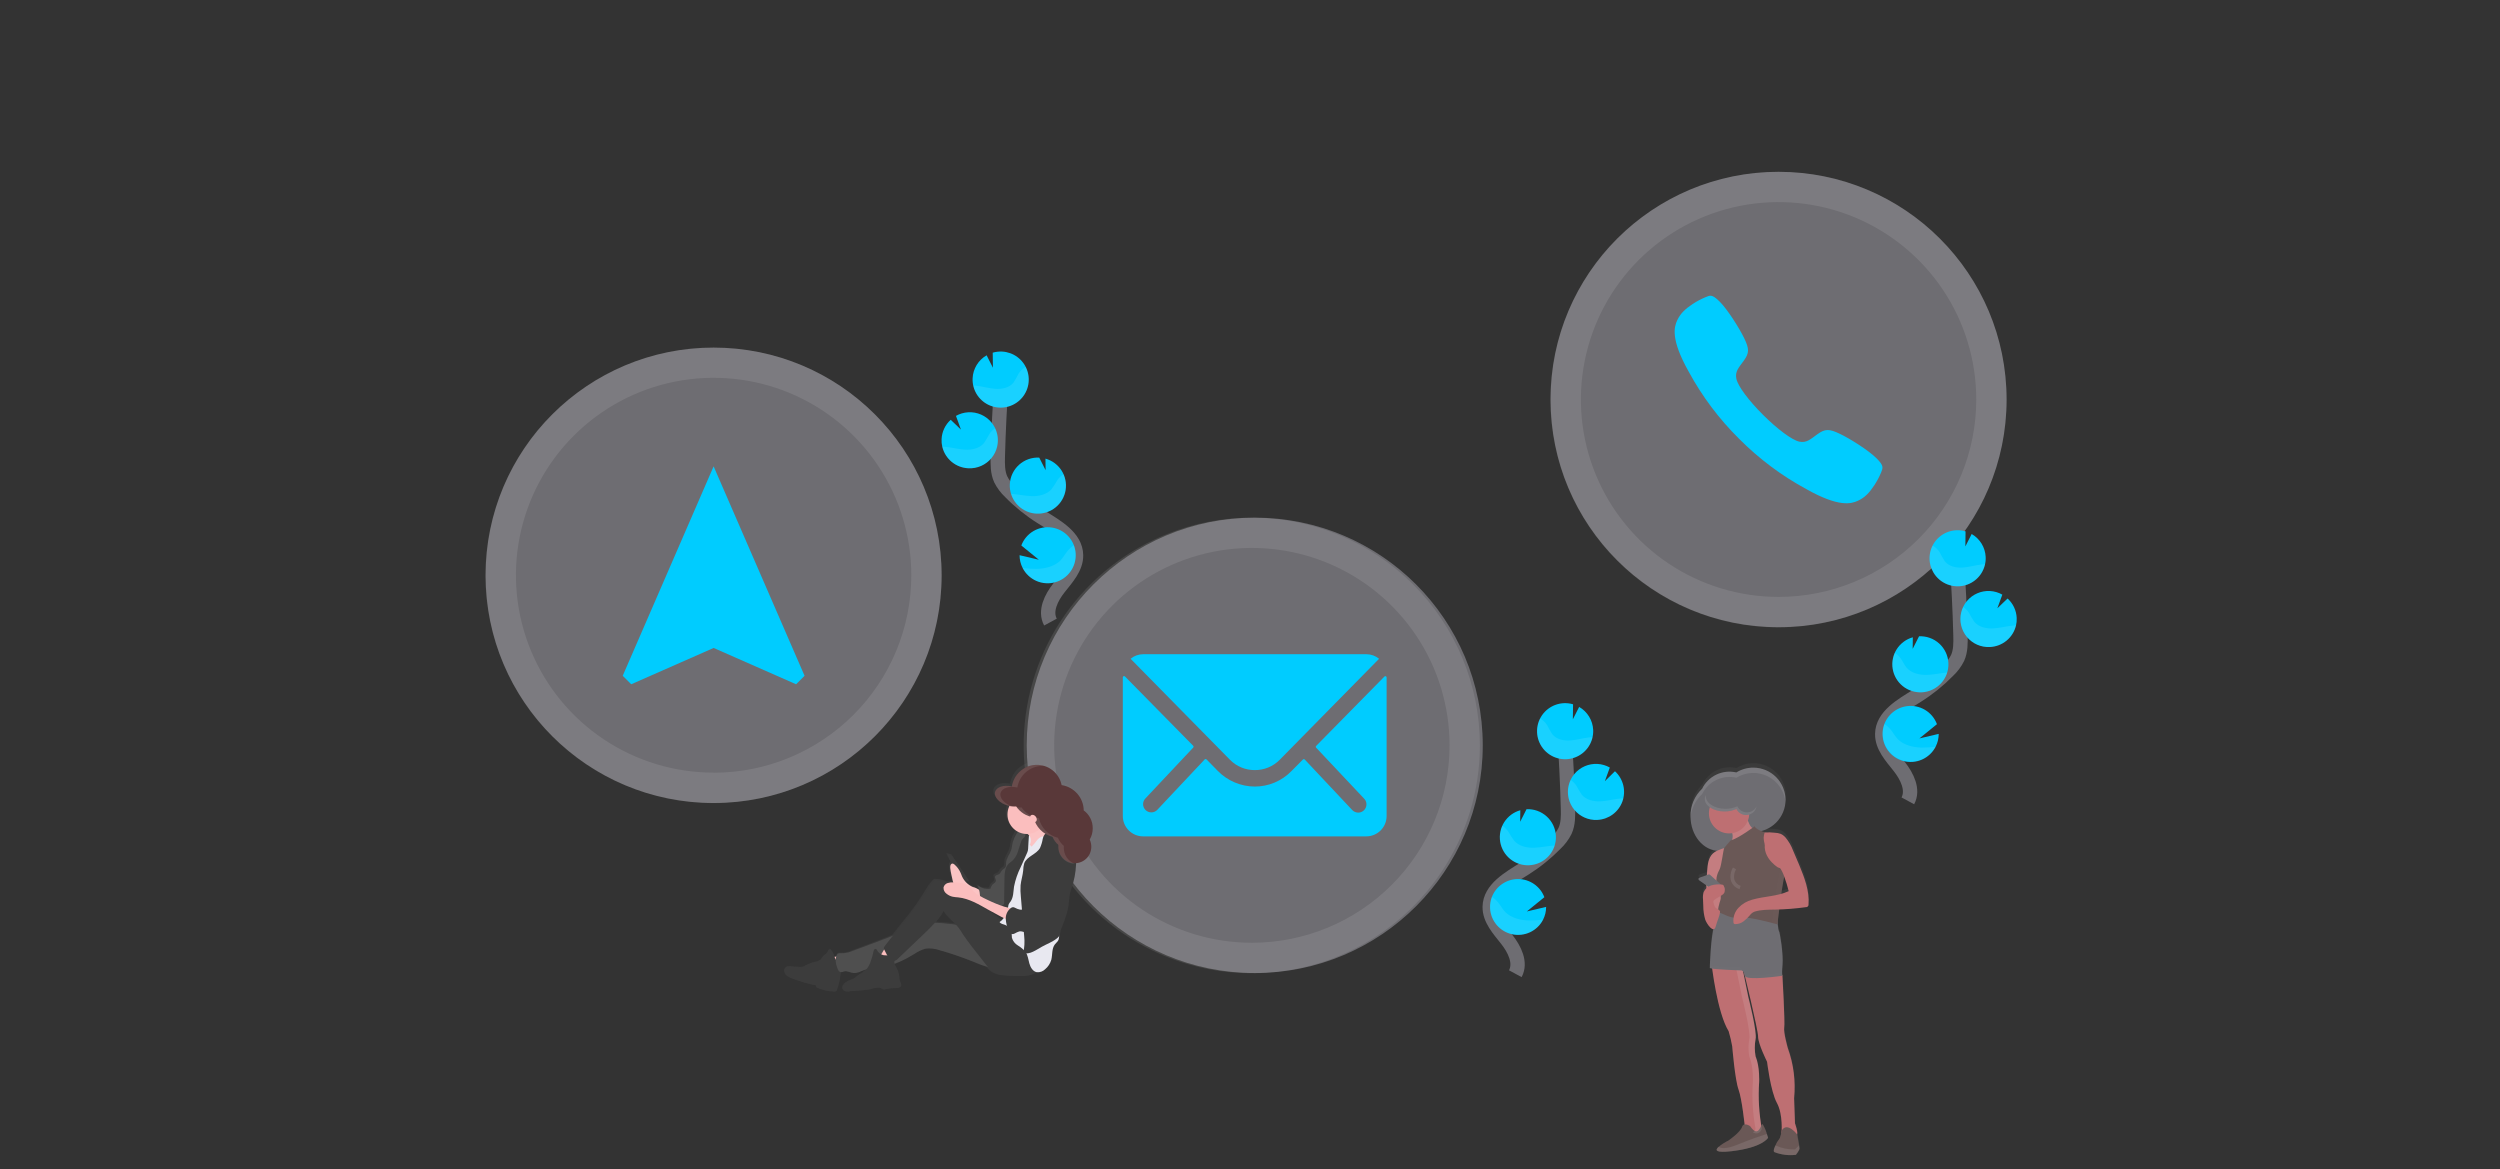 <svg width="697" height="326" viewBox="0 0 697 326" fill="none" xmlns="http://www.w3.org/2000/svg">
<rect x="0" y="0" width="697" height="326" fill="#333333" stroke="none"/>
<path d="M422.467 271.47C424.127 268.396 422.245 264.637 420.082 261.899C417.92 259.162 415.275 256.311 415.332 252.824C415.415 247.814 420.744 244.848 424.998 242.193C428.158 240.215 431.072 237.87 433.679 235.207C434.769 234.182 435.671 232.974 436.344 231.638C437.228 229.682 437.202 227.447 437.145 225.288C436.963 218.137 436.609 210.99 436.083 203.848" stroke="#6E6D72" stroke-width="4" stroke-miterlimit="10"/>
<path d="M444.178 203.493C444.117 202.183 443.726 200.909 443.043 199.789C442.359 198.67 441.405 197.74 440.267 197.085L438.512 200.546L438.569 196.354C436.977 195.886 435.278 195.936 433.716 196.495C432.154 197.054 430.81 198.095 429.879 199.466C428.947 200.838 428.476 202.469 428.534 204.125C428.592 205.781 429.175 207.376 430.199 208.68C431.223 209.984 432.636 210.928 434.233 211.378C435.83 211.828 437.529 211.759 439.085 211.182C440.64 210.605 441.972 209.549 442.887 208.167C443.803 206.785 444.255 205.148 444.178 203.493V203.493Z" fill="#00CCFF"/>
<path d="M430.213 256.406C429.426 257.935 428.156 259.162 426.6 259.897C425.044 260.632 423.288 260.834 421.606 260.473C419.923 260.111 418.406 259.206 417.29 257.896C416.175 256.587 415.522 254.948 415.434 253.231C415.375 252.148 415.549 251.066 415.943 250.056C416.519 248.582 417.529 247.318 418.84 246.429C420.151 245.541 421.7 245.07 423.285 245.079C424.869 245.088 426.413 245.576 427.713 246.48C429.014 247.383 430.01 248.658 430.57 250.138L425.679 254.114L431.059 252.843C431.065 254.081 430.775 255.303 430.213 256.406V256.406Z" fill="#00CCFF"/>
<path d="M426.346 241.229C424.425 241.319 422.538 240.7 421.044 239.49C419.551 238.279 418.556 236.562 418.25 234.666C417.943 232.77 418.346 230.828 419.382 229.209C420.418 227.591 422.014 226.41 423.866 225.892L423.822 229.112L425.596 225.606C427.67 225.509 429.699 226.239 431.234 227.636C432.77 229.032 433.687 230.981 433.784 233.052C433.881 235.124 433.15 237.149 431.751 238.683C430.353 240.216 428.402 241.132 426.327 241.229H426.346Z" fill="#00CCFF"/>
<path d="M445.356 228.597C444.142 228.659 442.93 228.439 441.816 227.953C440.703 227.467 439.718 226.728 438.939 225.796C438.161 224.864 437.61 223.764 437.332 222.582C437.053 221.401 437.053 220.171 437.333 218.99C437.613 217.809 438.164 216.709 438.943 215.777C439.723 214.846 440.708 214.108 441.822 213.623C442.936 213.138 444.148 212.919 445.362 212.982C446.576 213.046 447.758 213.391 448.815 213.99L447.435 217.8L450.252 215.019C451.392 216.062 452.196 217.419 452.565 218.918C452.933 220.417 452.849 221.992 452.323 223.444C451.796 224.895 450.851 226.158 449.607 227.074C448.362 227.99 446.874 228.518 445.33 228.59L445.356 228.597Z" fill="#00CCFF"/>
<path opacity="0.1" d="M443.123 205.576C441.317 205.773 439.561 206.332 437.743 206.446C435.924 206.561 433.927 206.122 432.795 204.719C432.263 203.901 431.778 203.053 431.345 202.179C430.851 201.408 430.173 200.771 429.373 200.324C428.867 201.315 428.578 202.402 428.526 203.514C428.474 204.625 428.66 205.734 429.072 206.768C429.484 207.802 430.111 208.736 430.913 209.508C431.715 210.279 432.673 210.872 433.723 211.244C434.772 211.617 435.889 211.762 437 211.669C438.11 211.576 439.187 211.248 440.16 210.706C441.133 210.164 441.979 209.421 442.641 208.527C443.303 207.632 443.767 206.607 444 205.519C443.714 205.525 443.415 205.544 443.123 205.576Z" fill="white"/>
<path opacity="0.1" d="M445.355 228.597C444.005 228.661 442.662 228.375 441.456 227.766C440.249 227.158 439.221 226.248 438.472 225.125C437.722 224.003 437.276 222.705 437.177 221.359C437.078 220.014 437.33 218.665 437.908 217.445C438.529 217.864 439.062 218.399 439.479 219.02C439.947 219.911 440.465 220.774 441.031 221.605C442.252 223.034 444.338 223.51 446.226 223.415C448.115 223.32 449.94 222.78 451.823 222.621C452.083 222.621 452.344 222.583 452.611 222.577C452.222 224.232 451.303 225.715 449.993 226.801C448.684 227.887 447.056 228.518 445.355 228.597V228.597Z" fill="white"/>
<path opacity="0.1" d="M426.346 241.228C425.01 241.291 423.681 241.011 422.484 240.414C421.288 239.818 420.264 238.925 419.511 237.822C418.758 236.718 418.3 235.44 418.182 234.11C418.064 232.78 418.289 231.441 418.836 230.223C419.481 230.647 420.043 231.185 420.496 231.81C421.008 232.722 421.575 233.602 422.194 234.446C423.51 235.913 425.736 236.434 427.733 236.351C429.73 236.269 431.548 235.837 433.456 235.716C432.981 237.253 432.044 238.606 430.772 239.592C429.5 240.579 427.955 241.15 426.346 241.228Z" fill="white"/>
<path opacity="0.1" d="M430.213 256.406C429.426 257.935 428.156 259.162 426.6 259.897C425.044 260.632 423.288 260.834 421.606 260.473C419.923 260.111 418.406 259.206 417.29 257.897C416.175 256.588 415.522 254.948 415.434 253.231C415.375 252.148 415.549 251.066 415.943 250.056C416.588 250.478 417.166 250.994 417.66 251.586C418.404 252.488 418.894 253.491 419.758 254.361C421.355 255.93 423.943 256.578 426.239 256.635C427.567 256.639 428.894 256.563 430.213 256.406V256.406Z" fill="white"/>
<path d="M292.867 173.435C291.207 170.367 293.09 166.608 295.258 163.871C297.427 161.133 300.06 158.282 300.003 154.795C299.926 149.778 294.597 146.819 290.336 144.164C287.178 142.187 284.266 139.842 281.662 137.179C280.566 136.159 279.662 134.953 278.991 133.616C278.113 131.653 278.139 129.424 278.19 127.265C278.38 120.114 278.734 112.968 279.252 105.825" stroke="#6E6D72" stroke-width="4" stroke-miterlimit="10"/>
<path d="M271.163 105.463C271.223 104.154 271.612 102.88 272.294 101.761C272.977 100.641 273.93 99.71 275.067 99.055L276.823 102.517L276.772 98.325C277.608 98.082 278.478 97.977 279.347 98.014C280.894 98.086 282.384 98.614 283.63 99.532C284.876 100.45 285.821 101.716 286.347 103.17C286.872 104.624 286.954 106.201 286.582 107.702C286.21 109.203 285.4 110.56 284.256 111.601C283.112 112.642 281.684 113.322 280.154 113.553C278.623 113.784 277.058 113.557 275.656 112.9C274.255 112.243 273.08 111.186 272.28 109.862C271.48 108.538 271.091 107.008 271.163 105.463V105.463Z" fill="#00CCFF"/>
<path d="M285.121 158.377C285.941 159.972 287.287 161.238 288.931 161.96C290.574 162.683 292.417 162.819 294.15 162.346C295.882 161.873 297.399 160.819 298.446 159.361C299.493 157.904 300.006 156.131 299.899 154.34C299.792 152.55 299.072 150.851 297.86 149.527C296.647 148.204 295.016 147.337 293.239 147.073C291.463 146.808 289.649 147.162 288.103 148.074C286.556 148.986 285.371 150.402 284.746 152.083L289.636 156.059L284.256 154.789C284.252 156.037 284.548 157.268 285.121 158.377V158.377Z" fill="#00CCFF"/>
<path d="M288.988 143.199C290.91 143.291 292.799 142.673 294.293 141.463C295.788 140.253 296.785 138.536 297.092 136.639C297.4 134.743 296.997 132.799 295.961 131.18C294.925 129.561 293.328 128.38 291.475 127.862L291.513 131.081L289.739 127.576C287.665 127.474 285.636 128.199 284.097 129.591C282.559 130.983 281.637 132.929 281.535 135C281.49 135.902 281.604 136.805 281.872 137.667C282.341 139.21 283.277 140.57 284.551 141.56C285.826 142.55 287.375 143.123 288.988 143.199V143.199Z" fill="#00CCFF"/>
<path d="M269.986 130.555C271.199 130.617 272.411 130.395 273.524 129.909C274.637 129.422 275.621 128.683 276.399 127.751C277.177 126.818 277.726 125.718 278.005 124.537C278.283 123.355 278.282 122.126 278.001 120.945C277.721 119.764 277.17 118.665 276.39 117.734C275.611 116.802 274.625 116.065 273.511 115.581C272.397 115.096 271.186 114.877 269.972 114.941C268.759 115.004 267.577 115.349 266.52 115.948L267.906 119.759L265.057 117.034C264.297 117.722 263.681 118.553 263.244 119.479C262.808 120.406 262.559 121.41 262.513 122.432C262.475 123.156 262.542 123.881 262.71 124.585C263.109 126.234 264.035 127.709 265.348 128.786C266.66 129.863 268.288 130.484 269.986 130.555Z" fill="#00CCFF"/>
<path opacity="0.1" d="M272.218 107.546C274.025 107.743 275.78 108.302 277.592 108.416C279.405 108.53 281.408 108.092 282.546 106.689C283.077 105.871 283.559 105.022 283.99 104.148C284.487 103.377 285.166 102.741 285.968 102.294C286.475 103.285 286.765 104.373 286.817 105.485C286.87 106.597 286.684 107.707 286.272 108.741C285.86 109.776 285.232 110.71 284.429 111.483C283.627 112.255 282.668 112.847 281.618 113.22C280.567 113.592 279.45 113.737 278.339 113.643C277.228 113.549 276.15 113.22 275.177 112.677C274.204 112.134 273.359 111.389 272.697 110.493C272.036 109.598 271.573 108.571 271.341 107.482C271.627 107.489 271.92 107.514 272.218 107.546Z" fill="white"/>
<path opacity="0.1" d="M269.986 130.554C271.335 130.616 272.677 130.329 273.882 129.72C275.088 129.111 276.115 128.201 276.864 127.079C277.613 125.957 278.06 124.661 278.159 123.315C278.259 121.97 278.009 120.622 277.433 119.402C276.81 119.821 276.275 120.356 275.855 120.977C275.388 121.868 274.87 122.731 274.304 123.562C273.089 124.991 271.003 125.467 269.114 125.372C267.226 125.277 265.4 124.737 263.518 124.578C263.257 124.578 262.99 124.54 262.729 124.534C263.118 126.189 264.037 127.673 265.346 128.759C266.656 129.846 268.285 130.476 269.986 130.554V130.554Z" fill="white"/>
<path opacity="0.1" d="M288.988 143.199C290.324 143.263 291.655 142.984 292.853 142.388C294.05 141.793 295.075 140.9 295.828 139.796C296.582 138.692 297.039 137.413 297.156 136.082C297.274 134.751 297.047 133.412 296.498 132.193C295.854 132.616 295.293 133.154 294.845 133.781C294.332 134.693 293.765 135.573 293.147 136.417C291.824 137.884 289.605 138.404 287.601 138.322C285.598 138.239 283.786 137.807 281.878 137.687C282.35 139.225 283.287 140.58 284.559 141.567C285.832 142.553 287.379 143.123 288.988 143.199V143.199Z" fill="white"/>
<path opacity="0.1" d="M285.121 158.377C286.04 160.146 287.601 161.498 289.485 162.156C291.368 162.814 293.433 162.729 295.256 161.918C297.079 161.108 298.523 159.632 299.293 157.793C300.063 155.955 300.1 153.892 299.398 152.026C298.751 152.445 298.171 152.962 297.681 153.557C296.937 154.459 296.409 155.462 295.582 156.332C293.98 157.901 291.398 158.549 289.096 158.606C287.768 158.606 286.44 158.53 285.121 158.377V158.377Z" fill="white"/>
<path d="M495.868 174.864C530.977 174.864 559.438 146.442 559.438 111.382C559.438 76.322 530.977 47.9 495.868 47.9C460.76 47.9 432.299 76.322 432.299 111.382C432.299 146.442 460.76 174.864 495.868 174.864Z" fill="#6E6D72"/>
<path d="M523.157 127.754C520.944 125.544 515.621 122.21 512.982 120.965C509.936 119.505 508.816 119.53 506.66 121.086C504.867 122.356 503.703 123.582 501.643 123.131C499.582 122.68 495.499 119.606 491.55 115.675C487.601 111.744 484.536 107.692 484.097 105.603C483.658 103.514 484.866 102.377 486.151 100.586C487.703 98.433 487.747 97.315 486.272 94.273C485 91.638 481.699 86.335 479.467 84.112C477.235 81.889 476.752 82.379 475.531 82.842C474.274 83.368 473.067 84.006 471.925 84.747C469.712 86.227 468.472 87.459 467.6 89.313C466.729 91.168 465.743 94.61 470.812 103.622C474.551 110.515 479.287 116.822 484.866 122.337V122.337C490.408 127.922 496.745 132.66 503.671 136.398C512.689 141.478 516.142 140.468 517.999 139.605C519.856 138.741 521.09 137.515 522.565 135.286C523.309 134.146 523.948 132.941 524.473 131.685C524.893 130.466 525.389 129.971 523.157 127.754Z" fill="#00CCFF"/>
<path opacity="0.1" d="M495.868 47.906C483.287 47.9 470.988 51.62 460.525 58.596C450.062 65.572 441.905 75.49 437.088 87.096C432.271 98.701 431.009 111.473 433.462 123.795C435.914 136.117 441.972 147.436 450.868 156.32C459.764 165.203 471.098 171.252 483.437 173.702C495.776 176.151 508.566 174.891 520.188 170.08C531.809 165.269 541.741 157.125 548.727 146.676C555.712 136.228 559.437 123.945 559.431 111.382C559.423 94.549 552.723 78.409 540.804 66.507C528.886 54.605 512.723 47.915 495.868 47.906V47.906ZM495.868 166.423C484.967 166.423 474.31 163.195 465.246 157.147C456.182 151.099 449.118 142.503 444.946 132.445C440.774 122.387 439.683 111.32 441.809 100.643C443.936 89.966 449.185 80.159 456.894 72.461C464.602 64.764 474.423 59.521 485.115 57.398C495.807 55.274 506.889 56.364 516.961 60.53C527.032 64.696 535.64 71.751 541.697 80.802C547.753 89.854 550.986 100.495 550.986 111.382C550.986 118.61 549.56 125.767 546.79 132.445C544.02 139.123 539.96 145.191 534.842 150.302C529.724 155.413 523.648 159.467 516.961 162.233C510.273 164.999 503.106 166.423 495.868 166.423Z" fill="white"/>
<path d="M349.822 271.286C384.931 271.286 413.392 242.865 413.392 207.805C413.392 172.745 384.931 144.323 349.822 144.323C314.714 144.323 286.253 172.745 286.253 207.805C286.253 242.865 314.714 271.286 349.822 271.286Z" fill="#6E6D72"/>
<path d="M385.976 188.625L366.942 207.963C366.909 207.995 366.882 208.033 366.864 208.076C366.846 208.118 366.836 208.164 366.836 208.211C366.836 208.257 366.846 208.303 366.864 208.345C366.882 208.388 366.909 208.426 366.942 208.458L380.297 222.639C380.616 222.961 380.834 223.369 380.922 223.814C381.009 224.258 380.964 224.718 380.791 225.137C380.617 225.555 380.324 225.914 379.948 226.166C379.572 226.419 379.129 226.555 378.675 226.558C378.065 226.556 377.48 226.314 377.047 225.885L363.762 211.754C363.695 211.688 363.603 211.65 363.508 211.65C363.413 211.65 363.321 211.688 363.254 211.754L360.017 215.018C358.691 216.372 357.108 217.447 355.361 218.181C353.614 218.915 351.737 219.293 349.841 219.292C347.91 219.284 345.999 218.89 344.222 218.136C342.444 217.381 340.835 216.28 339.488 214.898L336.378 211.722C336.311 211.656 336.219 211.618 336.124 211.618C336.029 211.618 335.937 211.656 335.87 211.722L322.616 225.821C322.403 226.034 322.15 226.204 321.871 226.319C321.592 226.435 321.293 226.494 320.992 226.494C320.69 226.494 320.391 226.435 320.112 226.319C319.833 226.204 319.58 226.034 319.367 225.821C319.152 225.609 318.982 225.356 318.866 225.077C318.75 224.799 318.69 224.5 318.69 224.198C318.69 223.897 318.75 223.598 318.866 223.32C318.982 223.041 319.152 222.788 319.367 222.576L332.671 208.426C332.73 208.357 332.762 208.27 332.762 208.179C332.762 208.088 332.73 208 332.671 207.931L313.637 188.593C313.588 188.544 313.525 188.511 313.457 188.497C313.389 188.483 313.319 188.49 313.255 188.517C313.191 188.543 313.136 188.588 313.098 188.646C313.059 188.704 313.039 188.772 313.039 188.841V227.536C313.044 229.032 313.641 230.465 314.701 231.522C315.76 232.58 317.195 233.176 318.693 233.181H380.933C382.431 233.176 383.866 232.58 384.925 231.522C385.984 230.465 386.581 229.032 386.587 227.536V188.873C386.59 188.801 386.57 188.729 386.531 188.669C386.492 188.608 386.436 188.561 386.369 188.534C386.302 188.507 386.228 188.501 386.158 188.517C386.088 188.534 386.024 188.571 385.976 188.625V188.625Z" fill="#00CCFF"/>
<path d="M349.823 214.702C351.113 214.714 352.393 214.468 353.586 213.977C354.779 213.486 355.861 212.76 356.767 211.844L384.488 183.666C383.504 182.852 382.268 182.403 380.991 182.396H318.706C317.427 182.4 316.19 182.849 315.208 183.666L342.935 211.844C343.834 212.755 344.907 213.478 346.089 213.969C347.272 214.459 348.542 214.709 349.823 214.702V214.702Z" fill="#00CCFF"/>
<path opacity="0.1" d="M349.021 144.329C336.441 144.323 324.141 148.043 313.678 155.019C303.215 161.995 295.059 171.913 290.242 183.518C285.424 195.124 284.162 207.896 286.615 220.218C289.068 232.54 295.125 243.859 304.021 252.742C312.917 261.626 324.251 267.675 336.59 270.124C348.93 272.574 361.719 271.313 373.341 266.503C384.963 261.692 394.894 253.547 401.88 243.099C408.865 232.65 412.591 220.368 412.584 207.804C412.576 190.972 405.876 174.832 393.958 162.93C382.039 151.028 365.877 144.338 349.021 144.329ZM349.021 262.846C338.12 262.846 327.464 259.618 318.399 253.57C309.335 247.522 302.271 238.925 298.099 228.868C293.927 218.81 292.836 207.743 294.963 197.066C297.089 186.389 302.339 176.582 310.047 168.884C317.755 161.186 327.576 155.944 338.268 153.82C348.96 151.697 360.042 152.787 370.114 156.953C380.185 161.119 388.793 168.173 394.85 177.225C400.906 186.276 404.139 196.918 404.139 207.804C404.139 222.402 398.332 236.402 387.995 246.725C377.659 257.047 363.639 262.846 349.021 262.846Z" fill="white"/>
<path d="M198.956 223.878C234.065 223.878 262.526 195.457 262.526 160.397C262.526 125.337 234.065 96.915 198.956 96.915C163.848 96.915 135.387 125.337 135.387 160.397C135.387 195.457 163.848 223.878 198.956 223.878Z" fill="#6E6D72"/>
<path d="M198.957 130.021L173.614 188.41L175.98 190.772L198.963 180.649L221.946 190.772L224.312 188.41L198.957 130.021Z" fill="#00CCFF"/>
<path opacity="0.1" d="M198.957 96.897C186.378 96.89 174.079 100.609 163.617 107.584C153.154 114.558 144.998 124.475 140.18 136.078C135.362 147.682 134.098 160.452 136.548 172.774C138.998 185.095 145.053 196.414 153.945 205.298C162.838 214.183 174.169 220.235 186.507 222.688C198.844 225.141 211.632 223.885 223.254 219.079C234.877 214.273 244.811 206.134 251.8 195.689C258.789 185.245 262.52 172.965 262.52 160.403C262.52 143.566 255.824 127.417 243.905 115.508C231.985 103.6 215.818 96.905 198.957 96.897V96.897ZM198.957 215.413C188.054 215.413 177.396 212.184 168.332 206.135C159.267 200.085 152.202 191.487 148.032 181.428C143.861 171.368 142.771 160.3 144.901 149.622C147.03 138.944 152.282 129.137 159.994 121.44C167.705 113.744 177.529 108.504 188.223 106.384C198.917 104.264 210.001 105.358 220.071 109.529C230.142 113.7 238.748 120.76 244.801 129.815C250.854 138.871 254.081 149.516 254.074 160.403C254.073 175 248.265 188.999 237.929 199.32C227.592 209.64 213.574 215.439 198.957 215.439V215.413Z" fill="white"/>
<path d="M501.72 240.346C501.143 238.941 500.551 237.539 499.945 236.142C499.446 234.779 498.712 233.513 497.777 232.401C497.421 232.002 496.989 231.677 496.505 231.449C495.972 231.253 495.412 231.141 494.845 231.119C493.98 231.01 493.107 230.986 492.238 231.049C491.9 230.947 491.519 230.814 491.144 230.661C493.025 230.168 494.699 229.083 495.917 227.569C497.135 226.054 497.834 224.188 497.91 222.247C497.91 222.12 497.91 221.986 497.91 221.859C497.915 220.671 497.686 219.493 497.235 218.393C496.784 217.293 496.121 216.293 495.283 215.449C494.445 214.605 493.449 213.934 492.351 213.475C491.254 213.015 490.076 212.776 488.886 212.772C487.211 212.768 485.569 213.237 484.148 214.124C482.273 213.699 480.308 213.922 478.575 214.756C476.843 215.59 475.445 216.986 474.609 218.716C473.556 219.722 472.723 220.936 472.165 222.281C471.607 223.626 471.334 225.072 471.366 226.527C471.366 226.66 471.366 226.8 471.366 226.927C471.531 231.862 474.724 235.818 478.755 236.218C478.324 236.412 477.929 236.676 477.585 236.999C476.352 238.187 476.148 240.073 476.014 241.788L475.919 243.058L473.782 243.82C473.714 243.844 473.654 243.887 473.609 243.943C473.563 243.998 473.534 244.066 473.524 244.137C473.514 244.209 473.524 244.281 473.553 244.347C473.582 244.414 473.628 244.471 473.687 244.512L475.728 245.967C475.728 246.087 475.728 246.208 475.728 246.329C475.728 246.449 475.728 246.602 475.766 246.741C475.418 247.048 475.147 247.433 474.978 247.865C474.779 248.532 474.716 249.232 474.793 249.923L474.87 251.695C474.86 253.029 475.042 254.357 475.41 255.639C475.677 256.426 476.835 258.325 477.668 258.338C476.898 261.831 476.695 269.197 476.695 269.197C476.6 269.293 476.867 269.382 477.331 269.458C477.789 272.963 479.283 282.794 481.935 287.119C482.353 288.529 482.686 289.963 482.934 291.412C482.934 291.412 483.69 300.754 484.689 303.529C485.541 305.892 486.215 311.722 486.4 313.411C486.227 313.455 486.069 313.546 485.945 313.674C485.82 313.802 485.733 313.961 485.694 314.135C485.191 315.646 481.935 317.945 481.935 317.945C480.937 318.443 479.995 319.046 479.124 319.743C478.1 320.664 478.139 321.495 482.686 320.975C491.462 319.965 492.962 317.164 492.962 317.164C492.962 317.164 492.823 316.694 492.613 316.085C492.345 315.136 491.958 314.225 491.462 313.373C491.334 313.252 491.207 313.455 491.055 313.773C490.392 309.721 490.192 305.607 490.457 301.51C490.457 301.51 490.705 297.217 489.452 294.187C489.173 292.601 489.173 290.979 489.452 289.393C489.954 287.373 487.449 277.523 487.449 277.523L486.012 270.271C486.207 270.518 486.344 270.807 486.412 271.115L486.45 271.261L486.489 271.471C486.503 271.545 486.538 271.613 486.59 271.668C487.57 275.732 490.253 286.992 490.253 288.643C490.253 290.663 492.759 295.712 492.759 295.712C492.759 295.712 493.757 304.044 495.513 307.321C496.848 309.817 496.88 313.475 496.816 315.088C496.816 315.088 496.517 317.164 496.015 317.666C495.616 318.162 495.296 318.717 495.067 319.311L495.01 319.431C495.01 319.431 494.26 320.949 494.762 321.203C496.673 321.952 498.741 322.212 500.778 321.959C500.778 321.959 501.783 320.689 501.783 320.194C501.762 319.891 501.724 319.59 501.669 319.292C501.484 318.098 501.141 316.218 501.134 316.199C501.344 315.386 500.498 313.125 500.498 313.125L500.244 306.057C500.71 301.271 500.11 296.441 498.489 291.914C498.489 291.914 497.217 287.373 497.49 286.109C497.764 284.846 496.988 271.465 496.988 271.465L496.912 271.274C496.844 270.328 496.869 269.377 496.988 268.435C497.236 265.406 496.238 259.093 495.983 258.846C495.776 258.167 495.656 257.465 495.627 256.756C495.684 256.229 495.856 254.686 496.091 252.768C498.564 252.684 501.03 252.472 503.481 252.133C503.718 252.133 503.946 252.042 504.117 251.879C504.217 251.727 504.269 251.547 504.263 251.365C504.556 247.561 503.163 243.865 501.72 240.346ZM496.676 248.354C496.937 246.544 497.217 244.792 497.497 243.49L497.535 243.604C498.016 244.913 498.42 246.249 498.743 247.605C498.076 247.91 497.384 248.161 496.676 248.354Z" fill="url(#paint0_linear)"/>
<path d="M477.197 268.796C477.197 268.796 478.698 282.279 481.948 287.518C482.365 288.911 482.699 290.327 482.946 291.76C482.946 291.76 483.697 300.994 484.695 303.738C485.694 306.481 486.444 313.975 486.444 313.975C486.444 313.975 489.942 317.963 491.195 314.724C490.408 310.445 490.156 306.085 490.444 301.743C490.444 301.743 490.692 297.501 489.446 294.504C489.167 292.937 489.167 291.333 489.446 289.766C489.942 287.766 487.442 278.036 487.442 278.036L485.446 268.301L477.197 268.796Z" fill="#BE6F72"/>
<path d="M492.943 317.221C492.943 317.221 491.442 319.965 482.698 320.962C478.157 321.476 478.125 320.657 479.149 319.742C480.017 319.053 480.955 318.457 481.947 317.964C481.947 317.964 485.197 315.722 485.693 314.224C486.189 312.725 487.944 313.976 487.944 313.976C490.443 317.716 490.946 312.972 491.442 313.474C491.94 314.312 492.327 315.211 492.593 316.148C492.803 316.751 492.943 317.221 492.943 317.221Z" fill="#6A5856"/>
<path opacity="0.1" d="M492.943 317.221C492.943 317.221 491.442 319.964 482.698 320.961C478.157 321.476 478.125 320.656 479.149 319.742C479.861 320.193 481.298 320.377 484.192 319.215C488.358 317.513 491.378 316.529 492.593 316.147C492.803 316.751 492.943 317.221 492.943 317.221Z" fill="white"/>
<path opacity="0.1" d="M490.444 301.744C490.444 301.744 490.692 297.501 489.446 294.504C489.167 292.937 489.167 291.333 489.446 289.766C489.942 287.766 487.442 278.036 487.442 278.036L485.446 268.301L483.716 268.402L485.694 278.036C485.694 278.036 488.193 287.766 487.697 289.766C487.418 291.333 487.418 292.937 487.697 294.504C488.969 297.501 488.695 301.744 488.695 301.744C488.407 306.085 488.659 310.445 489.446 314.724C489.31 315.131 489.058 315.489 488.721 315.753C489.649 316.172 490.629 316.153 491.195 314.724C490.408 310.445 490.156 306.085 490.444 301.744V301.744Z" fill="white"/>
<path d="M488.815 214.016C487.148 214.012 485.513 214.477 484.097 215.356C482.227 214.924 480.266 215.139 478.533 215.963C476.801 216.788 475.4 218.174 474.557 219.896C473.509 220.887 472.679 222.086 472.121 223.416C471.564 224.746 471.291 226.177 471.321 227.619C471.321 232.928 474.901 237.227 479.314 237.227C482.494 237.227 485.28 234.967 486.558 231.696C487.292 231.89 488.049 231.988 488.809 231.988C491.196 231.988 493.485 231.041 495.172 229.356C496.86 227.671 497.808 225.385 497.808 223.002C497.808 220.619 496.86 218.333 495.172 216.648C493.485 214.962 491.196 214.016 488.809 214.016H488.815Z" fill="#6E6D72"/>
<path d="M496.192 270.048L496.943 272.042C496.943 272.042 497.693 285.271 497.439 286.522C497.185 287.773 498.444 292.237 498.444 292.237C500.06 296.707 500.657 301.48 500.193 306.209L500.441 313.195C500.441 313.195 501.439 315.938 500.943 316.44C500.447 316.941 496.676 315.995 496.676 315.995C496.676 315.995 497.178 310.756 495.404 307.511C493.63 304.265 492.657 296.029 492.657 296.029C492.657 296.029 490.157 291.037 490.157 289.043C490.157 287.049 486.157 270.823 486.157 270.823L496.192 270.048Z" fill="#BE6F72"/>
<path d="M476.695 269.8C476.695 269.8 476.949 260.813 477.967 258.07C478.485 256.788 478.858 255.452 479.08 254.088C479.08 254.088 494.209 256.819 495.462 255.822C495.462 255.822 495.71 259.315 495.964 259.562C496.219 259.81 497.236 266.053 496.963 269.05C496.689 272.048 496.963 272.041 496.963 272.041C496.963 272.041 486.711 273.54 486.463 272.041C486.215 270.543 485.465 270.549 485.465 270.549C485.465 270.549 476.199 270.27 476.695 269.8Z" fill="#6E6D72"/>
<g opacity="0.1">
<path opacity="0.1" d="M484.943 269.8C484.943 269.8 478.621 269.628 476.714 269.285C476.714 269.609 476.714 269.8 476.714 269.8C476.218 270.295 485.464 270.549 485.464 270.549C485.59 270.56 485.71 270.609 485.808 270.689C485.471 269.8 484.943 269.8 484.943 269.8Z" fill="white"/>
<path opacity="0.1" d="M495.945 259.563C495.69 259.315 495.442 255.822 495.442 255.822C495.313 255.903 495.167 255.955 495.016 255.975C495.105 257.029 495.277 258.648 495.442 258.813C495.608 258.979 496.714 265.304 496.441 268.301C496.167 271.299 496.441 271.293 496.441 271.293C496.441 271.293 488.332 272.48 486.367 271.686C486.367 271.794 486.424 271.915 486.443 272.042C486.692 273.541 496.943 272.042 496.943 272.042C496.943 272.042 496.689 272.042 496.943 269.051C497.197 266.06 496.193 259.817 495.945 259.563Z" fill="white"/>
</g>
<path d="M487.709 229.74C487.924 230.221 488.252 230.643 488.663 230.972C488.928 231.169 489.235 231.301 489.56 231.359C489 231.683 488.39 231.925 487.83 232.249C486.95 232.839 486.101 233.475 485.286 234.154C484.453 234.822 483.434 235.217 482.367 235.284C482.742 234.78 482.976 234.187 483.048 233.564C483.119 232.94 483.025 232.309 482.774 231.734C482.545 231.357 482.394 230.938 482.329 230.502C482.329 229.784 482.965 229.232 483.556 228.851C484.033 228.527 484.523 228.216 485.019 227.905C485.407 227.663 485.992 227.155 486.482 227.174C486.971 227.193 487.029 227.625 487.118 228.07C487.244 228.649 487.442 229.21 487.709 229.74V229.74Z" fill="#BE6F72"/>
<path opacity="0.1" d="M487.709 229.74C487.924 230.221 488.252 230.643 488.663 230.972C488.928 231.169 489.235 231.301 489.56 231.359C489 231.683 488.39 231.925 487.83 232.249C486.95 232.839 486.101 233.475 485.286 234.154C484.453 234.822 483.434 235.217 482.367 235.284C482.742 234.78 482.976 234.187 483.048 233.564C483.119 232.94 483.025 232.309 482.774 231.734C482.545 231.357 482.394 230.938 482.329 230.502C482.329 229.784 482.965 229.232 483.556 228.851C484.033 228.527 484.523 228.216 485.019 227.905C485.407 227.663 485.992 227.155 486.482 227.174C486.971 227.193 487.029 227.625 487.118 228.07C487.244 228.649 487.442 229.21 487.709 229.74V229.74Z" fill="white"/>
<path d="M493.566 244.466C496.742 244.466 499.315 241.896 499.315 238.725C499.315 235.555 496.742 232.984 493.566 232.984C490.391 232.984 487.817 235.555 487.817 238.725C487.817 241.896 490.391 244.466 493.566 244.466Z" fill="#BE6F72"/>
<path d="M501.687 320.212C501.687 320.714 500.689 321.959 500.689 321.959C498.658 322.208 496.598 321.95 494.692 321.209C494.189 320.962 494.94 319.463 494.94 319.463L494.997 319.342C495.226 318.754 495.546 318.206 495.945 317.717C496.441 317.221 496.739 315.176 496.739 315.176C498.291 312.636 501.045 316.275 501.045 316.275C501.045 316.275 501.395 318.18 501.579 319.336C501.643 319.749 501.687 320.085 501.687 320.212Z" fill="#6A5856"/>
<path opacity="0.1" d="M501.687 320.211C501.687 320.713 500.689 321.958 500.689 321.958C498.658 322.207 496.598 321.949 494.692 321.208C494.189 320.961 494.94 319.462 494.94 319.462L494.997 319.341C496.7 320.131 498.564 320.514 500.441 320.459L501.579 319.322C501.643 319.748 501.687 320.084 501.687 320.211Z" fill="white"/>
<path d="M482.068 232.356C485.173 232.356 487.69 229.843 487.69 226.742C487.69 223.641 485.173 221.128 482.068 221.128C478.963 221.128 476.446 223.641 476.446 226.742C476.446 229.843 478.963 232.356 482.068 232.356Z" fill="#BE6F72"/>
<path d="M477.534 237.971C476.3 239.145 476.097 241.006 475.97 242.702L475.779 245.185C475.71 245.854 475.695 246.527 475.734 247.198C475.734 247.611 475.836 248.03 475.874 248.468C475.912 248.906 475.925 249.459 475.931 249.961V253.631C475.871 254.389 476.012 255.149 476.338 255.835C476.513 256.167 476.806 256.421 477.159 256.548C477.512 256.675 477.9 256.666 478.246 256.521C478.641 256.217 478.92 255.786 479.035 255.302C479.655 253.812 480.083 252.25 480.307 250.653C480.358 250.1 480.364 249.548 480.415 248.995C480.466 248.443 480.561 247.865 480.644 247.306C481 244.969 481.159 242.607 481.318 240.25C481.362 239.552 481.992 236.802 481.076 236.497C480.631 236.351 479.709 236.808 479.283 236.961C478.638 237.176 478.043 237.52 477.534 237.971V237.971Z" fill="#BE6F72"/>
<path opacity="0.1" d="M477.534 237.971C476.3 239.145 476.097 241.006 475.97 242.702L475.779 245.185C475.71 245.854 475.695 246.527 475.734 247.198C475.734 247.611 475.836 248.03 475.874 248.468C475.912 248.906 475.925 249.459 475.931 249.961V253.631C475.871 254.389 476.012 255.149 476.338 255.835C476.513 256.167 476.806 256.421 477.159 256.548C477.512 256.675 477.9 256.666 478.246 256.521C478.641 256.217 478.92 255.786 479.035 255.302C479.655 253.812 480.083 252.25 480.307 250.653C480.358 250.1 480.364 249.548 480.415 248.995C480.466 248.443 480.561 247.865 480.644 247.306C481 244.969 481.159 242.607 481.318 240.25C481.362 239.552 481.992 236.802 481.076 236.497C480.631 236.351 479.709 236.808 479.283 236.961C478.638 237.176 478.043 237.52 477.534 237.971V237.971Z" fill="white"/>
<path d="M489.191 230.362C489.191 230.362 484.943 233.608 482.443 234.357C482.443 234.357 480.962 236.046 480.707 236.453C480.453 236.859 479.944 241.343 479.435 242.346C478.927 243.35 477.686 245.591 479.435 247.833C479.435 247.833 479.931 250.081 479.683 250.831C479.435 251.58 478.526 254.323 479.353 254.451C480.179 254.578 482.685 256.318 484.93 255.822C487.175 255.327 495.557 257.727 495.557 257.727C495.557 257.727 496.943 244.867 497.948 242.594L495.697 241.844C495.697 241.844 489.452 238.104 493.197 232.363C493.191 232.363 489.68 231.613 489.191 230.362Z" fill="#6A5856"/>
<path d="M473.68 245.395L478.844 249.046C478.91 249.094 478.989 249.12 479.07 249.12C479.151 249.12 479.23 249.094 479.296 249.046L480.695 247.998C480.738 247.961 480.772 247.916 480.796 247.864C480.82 247.812 480.832 247.756 480.832 247.7C480.832 247.643 480.82 247.587 480.796 247.536C480.772 247.484 480.738 247.438 480.695 247.401L476.72 243.877C476.669 243.83 476.605 243.798 476.537 243.785C476.468 243.771 476.398 243.777 476.332 243.8L473.782 244.715C473.715 244.738 473.655 244.779 473.61 244.834C473.565 244.888 473.535 244.954 473.525 245.024C473.514 245.094 473.523 245.166 473.551 245.231C473.578 245.296 473.623 245.353 473.68 245.395V245.395Z" fill="#6E6D72"/>
<path d="M475.416 256.393C475.051 255.128 474.869 253.817 474.876 252.501L474.799 250.741C474.723 250.058 474.785 249.367 474.984 248.709C475.18 248.258 475.474 247.856 475.844 247.532C476.215 247.208 476.653 246.97 477.127 246.836C478.076 246.573 479.069 246.501 480.046 246.626C480.178 246.627 480.307 246.662 480.421 246.728C480.521 246.82 480.592 246.939 480.625 247.071C480.769 247.352 480.854 247.661 480.874 247.976C480.893 248.292 480.848 248.609 480.739 248.906C480.591 249.148 480.392 249.354 480.154 249.509C479.461 250.005 478.653 250.335 477.998 250.875C477.865 250.965 477.763 251.093 477.706 251.243C477.674 251.375 477.674 251.512 477.706 251.643C477.787 251.993 477.898 252.335 478.036 252.666C478.093 252.832 478.191 252.981 478.323 253.097C478.443 253.199 478.602 253.237 478.73 253.332C479.003 253.555 479.575 253.847 479.544 254.196C479.448 255.466 478.685 256.889 478.386 258.146C477.814 260.604 475.785 257.467 475.416 256.393Z" fill="#BE6F72"/>
<g opacity="0.1">
<path opacity="0.1" d="M483.449 255.822H483.309C483.848 255.926 484.403 255.926 484.943 255.822H485.102C484.554 255.742 483.997 255.742 483.449 255.822Z" fill="white"/>
<path opacity="0.1" d="M496.568 242.219C495.671 244.232 494.349 255.136 494.113 257.302C494.991 257.53 495.57 257.695 495.57 257.695C495.57 257.695 496.943 244.867 497.948 242.593L496.568 242.219Z" fill="white"/>
</g>
<path d="M493.763 238.904C493.81 239.155 493.906 239.393 494.047 239.606C494.188 239.819 494.37 240.001 494.583 240.142C495.114 240.587 495.602 241.08 496.039 241.616C496.668 242.498 497.155 243.473 497.483 244.505C497.96 245.797 498.362 247.116 498.685 248.455C495.505 249.929 491.893 249.859 488.51 250.831C487.053 251.214 485.732 251.995 484.694 253.085C484.177 253.633 483.783 254.286 483.541 254.999C483.298 255.713 483.212 256.47 483.289 257.219C483.294 257.307 483.32 257.392 483.365 257.467C483.42 257.529 483.489 257.578 483.567 257.609C483.644 257.639 483.727 257.652 483.81 257.645C484.655 257.644 485.476 257.362 486.144 256.845C486.804 256.33 487.404 255.741 487.931 255.092C488.259 254.666 488.699 254.34 489.203 254.152C491.041 253.593 493.019 253.625 494.927 253.593C497.78 253.537 500.628 253.313 503.455 252.92C503.558 252.932 503.662 252.921 503.761 252.887C503.859 252.853 503.948 252.797 504.021 252.724C504.095 252.65 504.151 252.561 504.185 252.463C504.219 252.365 504.23 252.261 504.218 252.158C504.498 248.411 503.105 244.753 501.674 241.279C501.102 239.886 500.512 238.5 499.906 237.119C499.407 235.771 498.675 234.52 497.744 233.423C497.39 233.025 496.957 232.704 496.472 232.483C495.925 232.286 495.349 232.179 494.768 232.166C493.842 232.041 492.905 232.024 491.976 232.115C491.828 232.583 491.738 233.067 491.709 233.557C491.76 235.271 492.51 236.878 493.248 238.428C493.343 238.663 493.617 238.675 493.763 238.904Z" fill="#BE6F72"/>
<path opacity="0.1" d="M483.582 242.117C483.152 242.853 482.932 243.692 482.946 244.543C482.948 244.88 483.001 245.214 483.105 245.534C483.279 245.983 483.551 246.387 483.902 246.717C484.253 247.047 484.674 247.293 485.134 247.439" stroke="white" stroke-miterlimit="10"/>
<path d="M486.819 221.255C486.506 221.254 486.195 221.304 485.897 221.401C485.064 220.131 483.105 219.255 480.81 219.255C477.77 219.255 475.309 220.824 475.309 222.754C475.309 224.685 477.77 226.247 480.81 226.247C481.948 226.259 483.075 226.021 484.11 225.548C484.343 226.03 484.701 226.44 485.146 226.736C485.591 227.032 486.108 227.204 486.642 227.233C487.177 227.263 487.709 227.148 488.184 226.903C488.659 226.657 489.06 226.289 489.344 225.836C489.629 225.383 489.786 224.863 489.801 224.329C489.816 223.794 489.687 223.266 489.428 222.798C489.169 222.331 488.789 221.941 488.328 221.67C487.867 221.398 487.342 221.255 486.806 221.255H486.819Z" fill="#6E6D72"/>
<path opacity="0.1" d="M487.067 226.495C486.503 226.496 485.951 226.336 485.474 226.036C484.997 225.736 484.614 225.308 484.371 224.8C483.336 225.272 482.209 225.511 481.07 225.498C478.037 225.498 475.576 223.936 475.576 222.006C475.566 221.889 475.566 221.772 475.576 221.656C475.395 221.994 475.299 222.371 475.296 222.755C475.296 224.66 477.757 226.248 480.797 226.248C481.935 226.26 483.062 226.022 484.097 225.549C484.371 226.116 484.817 226.583 485.372 226.882C485.927 227.181 486.562 227.298 487.187 227.215C487.812 227.133 488.395 226.856 488.853 226.423C489.311 225.991 489.621 225.425 489.738 224.806C489.496 225.309 489.118 225.735 488.645 226.033C488.173 226.332 487.626 226.492 487.067 226.495V226.495Z" fill="white"/>
<path opacity="0.1" d="M474.564 221.369C475.406 219.647 476.807 218.261 478.54 217.436C480.272 216.612 482.233 216.397 484.103 216.829C485.412 216.022 486.905 215.564 488.442 215.498C489.978 215.432 491.506 215.761 492.879 216.453C494.252 217.144 495.424 218.176 496.283 219.45C497.143 220.723 497.661 222.195 497.789 223.726C497.789 223.478 497.789 223.23 497.789 222.976C497.785 221.379 497.355 219.811 496.543 218.436C495.731 217.06 494.566 215.925 493.168 215.148C491.77 214.372 490.191 213.982 488.592 214.018C486.993 214.054 485.432 214.516 484.071 215.355C482.201 214.924 480.24 215.138 478.508 215.963C476.776 216.788 475.374 218.174 474.532 219.896C473.483 220.887 472.653 222.086 472.096 223.415C471.538 224.745 471.266 226.177 471.295 227.619C471.295 227.873 471.295 228.12 471.295 228.368C471.42 225.696 472.594 223.182 474.564 221.369Z" fill="white"/>
<path d="M531.901 223.275C533.561 220.208 531.678 216.442 529.51 213.705C527.341 210.967 524.708 208.122 524.766 204.629C524.842 199.619 530.171 196.659 534.432 193.998C537.591 192.022 540.503 189.676 543.106 187.013C544.2 185.992 545.105 184.786 545.777 183.45C546.655 181.487 546.63 179.258 546.579 177.099C546.392 169.944 546.038 162.797 545.517 155.659" stroke="#6E6D72" stroke-width="4" stroke-miterlimit="10"/>
<path d="M553.606 155.278C553.546 153.97 553.156 152.698 552.474 151.579C551.792 150.46 550.838 149.531 549.702 148.877L547.946 152.338L547.997 148.147C547.163 147.898 546.292 147.793 545.422 147.835C543.875 147.908 542.384 148.436 541.138 149.354C539.893 150.272 538.947 151.539 538.422 152.993C537.897 154.448 537.815 156.025 538.188 157.526C538.561 159.027 539.371 160.384 540.516 161.425C541.66 162.466 543.089 163.145 544.62 163.375C546.151 163.606 547.716 163.377 549.117 162.719C550.519 162.062 551.693 161.003 552.492 159.679C553.291 158.354 553.679 156.823 553.606 155.278V155.278Z" fill="#00CCFF"/>
<path d="M539.647 208.199C538.826 209.794 537.481 211.058 535.837 211.78C534.193 212.502 532.351 212.638 530.618 212.165C528.886 211.691 527.37 210.638 526.323 209.18C525.277 207.723 524.764 205.95 524.87 204.16C524.977 202.37 525.697 200.671 526.909 199.348C528.121 198.024 529.752 197.158 531.528 196.893C533.304 196.627 535.118 196.98 536.664 197.892C538.211 198.803 539.396 200.218 540.022 201.899L535.132 205.875L540.512 204.604C540.517 205.855 540.221 207.088 539.647 208.199V208.199Z" fill="#00CCFF"/>
<path d="M535.781 193.013C533.859 193.105 531.97 192.488 530.475 191.278C528.981 190.068 527.984 188.351 527.677 186.454C527.369 184.557 527.772 182.614 528.808 180.995C529.844 179.376 531.441 178.194 533.294 177.676L533.256 180.896L535.03 177.397C537.105 177.302 539.132 178.033 540.666 179.43C542.201 180.827 543.118 182.775 543.215 184.846C543.264 185.872 543.109 186.897 542.761 187.863C542.413 188.829 541.877 189.717 541.185 190.476C540.493 191.235 539.658 191.85 538.727 192.287C537.796 192.723 536.789 192.972 535.762 193.02L535.781 193.013Z" fill="#00CCFF"/>
<path d="M554.782 180.389C553.569 180.451 552.357 180.229 551.244 179.743C550.131 179.256 549.147 178.517 548.369 177.585C547.591 176.652 547.042 175.552 546.763 174.371C546.485 173.189 546.486 171.96 546.767 170.779C547.047 169.598 547.598 168.499 548.378 167.568C549.157 166.636 550.143 165.899 551.257 165.415C552.371 164.93 553.583 164.711 554.796 164.774C556.01 164.838 557.192 165.183 558.248 165.782L556.862 169.593L559.711 166.862C560.47 167.55 561.086 168.381 561.522 169.308C561.959 170.234 562.208 171.237 562.255 172.26C562.293 172.983 562.227 173.709 562.058 174.413C561.659 176.063 560.733 177.538 559.421 178.616C558.108 179.694 556.48 180.316 554.782 180.389V180.389Z" fill="#00CCFF"/>
<path opacity="0.1" d="M552.557 157.361C550.751 157.565 548.989 158.123 547.177 158.238C545.364 158.352 543.361 157.914 542.223 156.504C541.691 155.687 541.209 154.839 540.779 153.964C540.283 153.195 539.606 152.558 538.808 152.109C538.3 153.1 538.01 154.188 537.958 155.3C537.905 156.412 538.091 157.522 538.503 158.557C538.915 159.591 539.543 160.526 540.346 161.298C541.148 162.07 542.107 162.663 543.157 163.035C544.208 163.408 545.326 163.552 546.436 163.458C547.547 163.365 548.625 163.035 549.598 162.492C550.571 161.949 551.416 161.205 552.078 160.309C552.74 159.413 553.202 158.387 553.434 157.298C553.142 157.311 552.849 157.33 552.557 157.361Z" fill="white"/>
<path opacity="0.1" d="M554.783 180.388C553.434 180.45 552.091 180.163 550.886 179.554C549.681 178.945 548.654 178.035 547.904 176.913C547.155 175.791 546.709 174.495 546.609 173.149C546.51 171.804 546.76 170.456 547.336 169.236C547.958 169.652 548.494 170.185 548.913 170.805C549.378 171.697 549.896 172.56 550.465 173.39C551.679 174.825 553.765 175.295 555.654 175.206C557.543 175.117 559.368 174.571 561.25 174.412C561.511 174.412 561.778 174.368 562.039 174.361C561.651 176.017 560.732 177.502 559.423 178.59C558.113 179.677 556.484 180.309 554.783 180.388V180.388Z" fill="white"/>
<path opacity="0.1" d="M535.781 193.014C534.443 193.079 533.11 192.8 531.911 192.204C530.712 191.607 529.686 190.713 528.932 189.607C528.178 188.501 527.721 187.22 527.606 185.887C527.49 184.555 527.718 183.214 528.27 181.995C528.912 182.422 529.472 182.959 529.924 183.583C530.56 184.44 530.909 185.431 531.622 186.218C532.944 187.692 535.164 188.206 537.167 188.162C539.17 188.117 540.983 187.641 542.891 187.495C542.418 189.034 541.482 190.39 540.21 191.377C538.937 192.365 537.39 192.936 535.781 193.014V193.014Z" fill="white"/>
<path opacity="0.1" d="M539.647 208.198C538.713 209.943 537.153 211.269 535.279 211.911C533.406 212.553 531.358 212.462 529.549 211.657C527.74 210.852 526.303 209.393 525.528 207.573C524.752 205.753 524.696 203.707 525.37 201.848C526.016 202.269 526.595 202.785 527.087 203.378C527.837 204.286 528.327 205.283 529.186 206.16C530.788 207.728 533.37 208.37 535.672 208.433C537.001 208.432 538.328 208.353 539.647 208.198V208.198Z" fill="white"/>
<path d="M303.984 230.204C303.992 229.23 303.771 228.267 303.34 227.394C302.908 226.52 302.277 225.76 301.497 225.174C301.488 223.452 300.869 221.789 299.751 220.478C298.633 219.167 297.087 218.293 295.386 218.011C295.123 216.759 294.535 215.598 293.681 214.645C292.827 213.692 291.737 212.98 290.521 212.581V212.581C290.225 212.488 289.924 212.418 289.618 212.371H289.529H289.37H289.243H289.103H288.931H288.543C286.853 212.41 285.232 213.045 283.965 214.163C282.699 215.281 281.87 216.81 281.624 218.48C279.392 217.966 277.35 218.633 276.975 220.043C276.881 220.417 276.903 220.811 277.039 221.173C277.42 222.265 278.66 223.313 280.32 223.828L280.536 223.891L280.861 223.974H280.931C280.576 224.727 280.394 225.549 280.397 226.381C280.391 227.402 280.668 228.404 281.197 229.278C281.725 230.152 282.485 230.864 283.392 231.334L283.246 231.423C283.039 231.611 282.874 231.84 282.762 232.096C282.361 232.805 282.047 233.56 281.827 234.344C281.668 235.018 281.643 235.716 281.446 236.383C281.077 237.609 280.136 238.644 280.028 239.92C279.977 240.492 280.072 241.191 279.665 241.559C279.565 241.646 279.456 241.722 279.341 241.788C279.059 241.986 278.819 242.239 278.635 242.531C278.513 242.795 278.345 243.036 278.139 243.242C277.77 243.515 277.166 243.489 276.988 243.915C276.81 244.34 277.274 244.842 277.166 245.306C277.058 245.769 276.664 245.858 276.377 246.119C276.044 246.476 275.81 246.914 275.697 247.389C275.095 247.503 274.476 247.484 273.882 247.333C273.288 247.181 272.736 246.901 272.263 246.512C272.425 246.922 272.544 247.348 272.619 247.783C272.065 247.361 271.438 247.046 270.768 246.855C270.015 246.513 269.343 246.015 268.797 245.395L269.853 245.249L265.191 238.142L263.811 237.856L265.045 240.225C264.942 240.272 264.85 240.342 264.778 240.428C264.705 240.515 264.653 240.617 264.625 240.727C264.559 240.991 264.544 241.264 264.581 241.533C264.644 242.175 264.75 242.811 264.898 243.439L265.255 245.103C265.286 245.255 265.325 245.414 265.369 245.566C264.904 245.543 264.438 245.595 263.989 245.719C263.065 245.375 262.101 245.147 261.121 245.039C260.911 244.996 260.695 244.996 260.485 245.039C260.247 245.152 260.04 245.319 259.881 245.528C259.078 246.458 258.365 247.462 257.75 248.526C255.207 252.882 251.893 256.686 248.758 260.624C246.596 261.5 244.415 262.332 242.233 263.164L237.54 264.955C236.625 265.37 235.632 265.586 234.627 265.59C234.182 265.59 233.629 265.495 233.355 265.876C233.233 266.074 233.136 266.288 233.069 266.511L232.586 266.562C232.363 265.799 231.98 265.093 231.46 264.491C231.346 264.511 231.238 264.558 231.146 264.629C231.054 264.7 230.981 264.792 230.932 264.898C230.818 265.107 230.748 265.336 230.614 265.533C230.366 265.901 229.928 266.079 229.616 266.39C229.304 266.701 229.107 267.184 228.764 267.501C228.296 267.847 227.746 268.066 227.168 268.137C226.296 268.34 225.456 268.658 224.668 269.083C224.38 269.263 224.07 269.406 223.746 269.508C223.388 269.578 223.021 269.591 222.659 269.546L220.179 269.362C219.956 269.335 219.73 269.345 219.511 269.394C219.262 269.495 219.051 269.673 218.91 269.901C218.768 270.129 218.702 270.396 218.722 270.664C218.754 270.933 218.841 271.193 218.976 271.428C219.112 271.662 219.294 271.867 219.511 272.03C219.94 272.346 220.416 272.592 220.923 272.76C223.069 273.594 225.281 274.249 227.536 274.716V275.218C229.114 276.012 230.857 276.425 232.624 276.424C232.755 276.433 232.886 276.409 233.006 276.354C233.168 276.233 233.281 276.057 233.324 275.859C233.851 274.284 234.184 272.65 234.316 270.994V270.994C234.626 270.974 234.93 270.896 235.212 270.766C236.065 270.531 236.917 271.115 237.801 271.21C238.888 271.331 239.893 270.696 240.923 270.308L241.368 270.162C241.075 270.539 240.728 270.871 240.338 271.147C239.912 271.452 239.435 271.68 239.022 271.998C238.672 272.314 238.297 272.603 237.902 272.861C237.624 272.99 237.337 273.1 237.044 273.192C236.61 273.353 236.198 273.566 235.817 273.827C235.478 274.028 235.193 274.307 234.983 274.64C234.879 274.81 234.818 275.003 234.806 275.203C234.794 275.402 234.831 275.601 234.914 275.783C235.001 275.931 235.12 276.059 235.262 276.157C235.403 276.256 235.564 276.323 235.734 276.354C236.069 276.405 236.41 276.405 236.745 276.354C238.093 276.253 239.435 276.132 240.777 276.011C241.344 275.976 241.908 275.895 242.462 275.77C242.755 275.7 243.047 275.605 243.34 275.522C243.842 275.396 244.355 275.319 244.872 275.294C245.022 275.282 245.173 275.297 245.318 275.338C245.629 275.44 245.852 275.757 246.17 275.821C246.385 275.848 246.604 275.82 246.806 275.738C247.786 275.527 248.786 275.421 249.788 275.421C250.227 275.421 250.742 275.313 250.946 274.906C251.149 274.5 250.78 273.846 250.615 273.306C250.53 272.961 250.483 272.607 250.475 272.252C250.398 271.377 250.148 270.526 249.737 269.75C249.516 269.387 249.331 269.005 249.184 268.606C251.107 267.877 252.947 266.944 254.672 265.825C255.617 265.141 256.677 264.632 257.801 264.32C259.129 264.162 260.476 264.318 261.731 264.777C264.789 265.662 267.797 266.709 270.743 267.914C272.148 268.492 273.547 269.102 274.997 269.54C275.42 270.107 275.931 270.602 276.511 271.007C277.512 271.57 278.637 271.877 279.786 271.903C281.319 272.042 282.858 272.099 284.397 272.074C285.575 272.125 286.749 271.908 287.831 271.439C288.089 271.31 288.33 271.15 288.549 270.963C288.965 270.998 289.383 270.941 289.774 270.798C290.165 270.654 290.52 270.426 290.813 270.131C291.647 269.417 292.248 268.47 292.537 267.413C292.912 265.965 292.626 264.237 293.516 263.081C293.751 262.764 294.063 262.51 294.298 262.192C294.583 261.757 294.726 261.245 294.705 260.725C294.716 260.705 294.729 260.686 294.744 260.668C294.939 260.202 295.067 259.71 295.125 259.207C295.234 258.813 295.372 258.426 295.538 258.052C295.991 256.931 296.385 255.789 296.721 254.629C296.951 253.857 297.134 253.072 297.268 252.279C297.364 251.644 297.421 251.009 297.472 250.374C297.539 249.373 297.734 248.385 298.05 247.433C298.847 245.168 299.297 242.796 299.386 240.397V240.257C300.558 240.123 301.637 239.555 302.411 238.667C303.185 237.779 303.599 236.633 303.571 235.456C303.571 234.749 303.421 234.05 303.132 233.405C303.694 232.432 303.988 231.327 303.984 230.204ZM281.23 257.81C281.3 258.058 281.382 258.299 281.465 258.541C281.09 258.179 280.727 257.804 280.352 257.436C280.498 257.486 280.651 257.531 280.791 257.588C280.938 257.648 281.078 257.722 281.211 257.81H281.23ZM279.43 256.591C277.23 254.686 274.686 253.206 272.434 251.358C273.662 251.961 274.857 252.666 276.04 253.339C277.444 254.14 278.866 254.908 280.308 255.645C280.071 256.014 279.767 256.335 279.411 256.591H279.43ZM280.365 251.79L280.473 251.682C280.473 251.955 280.473 252.203 280.473 252.438L279.881 252.234C280.045 252.096 280.2 251.947 280.346 251.79H280.365ZM261.013 256.934C261.915 255.914 262.7 254.795 263.353 253.6C264.224 255.118 265.643 256.216 266.844 257.493C264.905 257.245 262.959 257.036 261.013 256.934Z" fill="url(#paint1_linear)"/>
<path d="M264.142 238.44L265.528 238.72L270.253 245.699L268.174 245.979L264.142 238.44Z" fill="#3C3C3C"/>
<path d="M230.525 266.752C230.901 267.984 231.365 269.187 231.912 270.353C233.477 270.022 235.018 269.583 236.522 269.038C236.226 268.598 235.905 268.174 235.562 267.768C235.189 267.363 234.748 267.025 234.258 266.771C233.737 266.653 233.196 266.653 232.675 266.771C231.963 266.752 231.244 266.765 230.525 266.752Z" fill="#FBBEBE"/>
<path d="M234.264 268.613C233.888 268.445 233.553 268.198 233.28 267.889C233.008 267.58 232.806 267.216 232.687 266.822C232.445 266.031 232.035 265.301 231.485 264.682C231.369 264.697 231.259 264.742 231.166 264.812C231.072 264.883 230.998 264.975 230.951 265.082C230.836 265.285 230.766 265.514 230.639 265.717C230.385 266.079 229.94 266.257 229.622 266.561C229.304 266.866 229.113 267.343 228.769 267.654C228.297 268.001 227.743 268.22 227.16 268.289C226.276 268.488 225.42 268.802 224.617 269.222C224.323 269.398 224.009 269.539 223.682 269.642C223.319 269.696 222.951 269.696 222.588 269.642L220.082 269.464C219.872 269.429 219.657 269.429 219.446 269.464C219.191 269.556 218.973 269.731 218.829 269.962C218.685 270.192 218.622 270.464 218.651 270.734C218.681 271.002 218.767 271.26 218.904 271.492C219.041 271.724 219.226 271.925 219.446 272.08C219.882 272.392 220.362 272.636 220.871 272.804C223.053 273.625 225.299 274.262 227.587 274.709V275.205C229.18 275.986 230.931 276.392 232.706 276.392C232.836 276.4 232.967 276.378 233.088 276.329C233.25 276.207 233.363 276.031 233.405 275.833C234.008 274.079 234.362 272.249 234.455 270.397C234.496 269.927 234.459 269.453 234.347 268.994C234.207 268.543 234.677 268.733 234.245 268.556" fill="#3C3C3C"/>
<path d="M282.317 259.183C274.889 259.627 267.55 257.455 260.109 257.227C259.186 257.166 258.258 257.223 257.349 257.398C256.403 257.654 255.486 258.01 254.615 258.459C250.627 260.313 246.5 261.85 242.379 263.38L237.641 265.139C236.72 265.555 235.721 265.772 234.71 265.775C234.258 265.775 233.705 265.679 233.438 266.054C232.668 267.197 233.031 268.867 233.54 270.15C233.705 270.563 233.985 271.014 234.43 271.058C234.742 271.037 235.048 270.96 235.333 270.83C236.191 270.601 237.05 271.179 237.94 271.274C239.034 271.389 240.052 270.766 241.088 270.385C242.805 269.75 244.675 269.75 246.481 269.471C249.502 268.969 252.306 267.565 254.926 265.971C255.879 265.293 256.945 264.79 258.074 264.485C259.412 264.328 260.768 264.482 262.036 264.936C265.118 265.805 268.151 266.835 271.124 268.023C272.67 268.694 274.254 269.273 275.868 269.756C279.392 270.677 283.118 270.455 286.508 269.121C287.697 268.651 288.988 267.851 289.051 266.543C289.096 265.813 288.524 265.171 288.148 264.543C287.907 264.142 287.659 263.742 287.398 263.355C286.126 261.513 284.574 259.049 282.317 259.183Z" fill="#3C3C3C"/>
<path opacity="0.1" d="M282.317 259.183C274.889 259.627 267.55 257.455 260.109 257.227C259.186 257.166 258.258 257.223 257.349 257.398C256.403 257.654 255.486 258.01 254.615 258.459C250.627 260.313 246.5 261.85 242.379 263.38L237.641 265.139C236.72 265.555 235.721 265.772 234.71 265.775C234.258 265.775 233.705 265.679 233.438 266.054C232.668 267.197 233.031 268.867 233.54 270.15C233.705 270.563 233.985 271.014 234.43 271.058C234.742 271.037 235.048 270.96 235.333 270.83C236.191 270.601 237.05 271.179 237.94 271.274C239.034 271.389 240.052 270.766 241.088 270.385C242.805 269.75 244.675 269.75 246.481 269.471C249.502 268.969 252.306 267.565 254.926 265.971C255.879 265.293 256.945 264.79 258.074 264.485C259.412 264.328 260.768 264.482 262.036 264.936C265.118 265.805 268.151 266.835 271.124 268.023C272.67 268.694 274.254 269.273 275.868 269.756C279.392 270.677 283.118 270.455 286.508 269.121C287.697 268.651 288.988 267.851 289.051 266.543C289.096 265.813 288.524 265.171 288.148 264.543C287.907 264.142 287.659 263.742 287.398 263.355C286.126 261.513 284.574 259.049 282.317 259.183Z" fill="white"/>
<path d="M244.789 267.094C245.951 267.488 247.123 267.852 248.306 268.186C248.942 267.1 250.214 266.345 250.487 265.1C250.503 265.046 250.503 264.989 250.487 264.935C250.456 264.882 250.409 264.84 250.354 264.814C249.503 264.348 248.561 264.073 247.594 264.008C246.83 263.963 246.481 264.757 246.137 265.316C246.004 265.564 245.101 267.215 244.789 267.094Z" fill="#FBBEBE"/>
<path d="M246.418 266.32C246.07 266.262 245.739 266.131 245.444 265.938C245.15 265.744 244.899 265.492 244.707 265.196C244.548 264.91 244.37 264.523 244.039 264.561C243.709 264.599 243.601 264.942 243.531 265.241C243.311 266.366 242.989 267.469 242.57 268.537C242.151 269.61 241.439 270.545 240.516 271.236C240.084 271.534 239.607 271.757 239.181 272.074C238.828 272.386 238.452 272.671 238.055 272.925C237.774 273.051 237.486 273.157 237.19 273.243C236.756 273.406 236.342 273.619 235.957 273.878C235.613 274.074 235.323 274.351 235.111 274.684C235.006 274.851 234.945 275.041 234.933 275.238C234.922 275.435 234.961 275.631 235.047 275.808C235.136 275.954 235.255 276.08 235.397 276.176C235.538 276.273 235.699 276.338 235.867 276.367C236.207 276.418 236.552 276.418 236.891 276.367C238.246 276.272 239.6 276.151 240.955 276.031C241.526 275.994 242.094 275.915 242.653 275.796L243.537 275.554C244.042 275.421 244.56 275.344 245.082 275.326C245.234 275.312 245.388 275.327 245.534 275.37C245.845 275.472 246.068 275.783 246.392 275.846C246.608 275.867 246.825 275.839 247.028 275.764C248.017 275.552 249.025 275.448 250.036 275.453C250.482 275.453 251.003 275.338 251.207 274.945C251.461 274.449 251.041 273.897 250.869 273.363C250.787 273.024 250.74 272.677 250.73 272.328C250.654 271.464 250.4 270.626 249.986 269.864C249.642 269.229 249.172 268.53 249.413 267.857C249.533 267.643 249.611 267.408 249.642 267.165C249.547 266.073 247.041 266.46 246.418 266.32Z" fill="#3C3C3C"/>
<path d="M271.182 247.28C269.864 246.703 268.807 245.657 268.218 244.346C268.097 244.067 267.996 243.768 267.875 243.489C267.487 242.542 266.881 241.7 266.107 241.031C266.025 240.944 265.927 240.876 265.817 240.829C265.708 240.782 265.59 240.758 265.471 240.758C265.353 240.793 265.246 240.86 265.162 240.95C265.079 241.041 265.02 241.152 264.994 241.272C264.923 241.531 264.906 241.801 264.943 242.066C265.008 242.691 265.114 243.31 265.261 243.92L265.624 245.559C265.672 245.81 265.746 246.054 265.846 246.289C266.001 246.564 266.206 246.807 266.45 247.007C266.781 247.312 267.118 247.604 267.455 247.896C267.65 248.065 267.863 248.212 268.091 248.334C268.446 248.503 268.826 248.615 269.217 248.664C270.734 248.862 272.182 249.419 273.439 250.29C273.439 250.29 273.439 249.192 273.439 249.071C273.423 248.752 273.313 248.444 273.121 248.188C272.539 247.764 271.881 247.456 271.182 247.28V247.28Z" fill="#FBBEBE"/>
<path opacity="0.1" d="M271.182 247.28C269.864 246.703 268.807 245.657 268.218 244.346C268.097 244.067 267.996 243.768 267.875 243.489C267.487 242.542 266.881 241.7 266.107 241.031C266.025 240.944 265.927 240.876 265.817 240.829C265.708 240.782 265.59 240.758 265.471 240.758C265.353 240.793 265.246 240.86 265.162 240.95C265.079 241.041 265.02 241.152 264.994 241.272C264.923 241.531 264.906 241.801 264.943 242.066C265.008 242.691 265.114 243.31 265.261 243.92L265.624 245.559C265.672 245.81 265.746 246.054 265.846 246.289C266.001 246.564 266.206 246.807 266.45 247.007C266.781 247.312 267.118 247.604 267.455 247.896C267.65 248.065 267.863 248.212 268.091 248.334C268.446 248.503 268.826 248.615 269.217 248.664C270.734 248.862 272.182 249.419 273.439 250.29C273.439 250.29 273.439 249.192 273.439 249.071C273.423 248.752 273.313 248.444 273.121 248.188C272.539 247.764 271.881 247.456 271.182 247.28V247.28Z" fill="white"/>
<path d="M286.304 234.744C287.302 234.744 288.11 233.931 288.11 232.928C288.11 231.925 287.302 231.111 286.304 231.111C285.307 231.111 284.498 231.925 284.498 232.928C284.498 233.931 285.307 234.744 286.304 234.744Z" fill="#3C3C3C"/>
<path d="M285.185 231.835C284.701 231.719 284.192 231.792 283.76 232.038C283.552 232.224 283.385 232.451 283.271 232.705C282.866 233.4 282.55 234.142 282.329 234.915C282.17 235.55 282.145 236.268 281.942 236.922C281.573 238.129 280.625 239.151 280.517 240.409C280.466 240.974 280.562 241.634 280.148 242.015C280.047 242.103 279.938 242.181 279.824 242.25C279.538 242.441 279.295 242.69 279.112 242.981C278.987 243.24 278.817 243.474 278.609 243.673C278.24 243.946 277.63 243.921 277.452 244.308C277.274 244.695 277.738 245.222 277.63 245.68C277.522 246.137 277.121 246.226 276.835 246.48C276.498 246.835 276.261 247.274 276.148 247.75C275.544 247.866 274.921 247.85 274.324 247.702C273.726 247.554 273.168 247.278 272.688 246.893C273.108 248.165 273.291 249.504 273.229 250.843C273.261 251.057 273.249 251.275 273.194 251.485C273.14 251.694 273.043 251.891 272.911 252.062C274.346 252.169 275.766 252.416 277.153 252.799C277.753 252.999 278.403 252.999 279.003 252.799C279.325 252.626 279.614 252.399 279.856 252.126C280.619 251.351 281.42 250.506 281.604 249.433C281.65 248.826 281.661 248.218 281.636 247.61C281.709 246.857 281.864 246.113 282.101 245.394C282.503 243.901 282.773 242.375 282.908 240.834C282.991 239.881 283.818 239.119 284.25 238.294C285.064 236.687 285.904 235.017 285.961 233.213C285.986 232.629 285.783 231.899 285.185 231.835Z" fill="#3C3C3C"/>
<path opacity="0.1" d="M285.185 231.835C284.701 231.719 284.192 231.792 283.76 232.038C283.552 232.224 283.385 232.451 283.271 232.705C282.866 233.4 282.55 234.142 282.329 234.915C282.17 235.55 282.145 236.268 281.942 236.922C281.573 238.129 280.625 239.151 280.517 240.409C280.466 240.974 280.562 241.634 280.148 242.015C280.047 242.103 279.938 242.181 279.824 242.25C279.538 242.441 279.295 242.69 279.112 242.981C278.987 243.24 278.817 243.474 278.609 243.673C278.24 243.946 277.63 243.921 277.452 244.308C277.274 244.695 277.738 245.222 277.63 245.68C277.522 246.137 277.121 246.226 276.835 246.48C276.498 246.835 276.261 247.274 276.148 247.75C275.544 247.866 274.921 247.85 274.324 247.702C273.726 247.554 273.168 247.278 272.688 246.893C273.108 248.165 273.291 249.504 273.229 250.843C273.261 251.057 273.249 251.275 273.194 251.485C273.14 251.694 273.043 251.891 272.911 252.062C274.346 252.169 275.766 252.416 277.153 252.799C277.753 252.999 278.403 252.999 279.003 252.799C279.325 252.626 279.614 252.399 279.856 252.126C280.619 251.351 281.42 250.506 281.604 249.433C281.65 248.826 281.661 248.218 281.636 247.61C281.709 246.857 281.864 246.113 282.101 245.394C282.503 243.901 282.773 242.375 282.908 240.834C282.991 239.881 283.818 239.119 284.25 238.294C285.064 236.687 285.904 235.017 285.961 233.213C285.986 232.629 285.783 231.899 285.185 231.835Z" fill="white"/>
<path d="M283.493 260.744C281.947 260.008 280.815 258.642 279.563 257.468C277.178 255.226 274.259 253.657 271.747 251.542C270.081 250.152 268.567 248.532 266.767 247.364C265.155 246.343 263.33 245.706 261.432 245.503C261.222 245.455 261.005 245.455 260.796 245.503C260.555 245.605 260.347 245.769 260.192 245.979C259.381 246.893 258.659 247.882 258.036 248.932C254.856 254.33 250.334 258.865 246.589 263.882C246.503 263.986 246.44 264.107 246.404 264.237C246.388 264.432 246.438 264.626 246.544 264.79L247.307 266.276C247.733 267.114 248.42 268.086 249.336 267.921C249.748 267.802 250.117 267.566 250.398 267.241L253.819 263.971L257.406 260.548C259.505 258.547 261.642 256.496 263.015 253.93C264.084 255.785 265.985 256.998 267.282 258.693C267.779 259.328 268.186 260.046 268.631 260.732C269.337 261.824 270.144 262.853 270.946 263.907L275.06 269.146C275.582 269.886 276.227 270.531 276.968 271.052C277.982 271.603 279.114 271.906 280.269 271.934C281.814 272.072 283.366 272.127 284.917 272.099C286.105 272.147 287.289 271.93 288.383 271.464C288.928 271.225 289.394 270.836 289.726 270.342C290.059 269.849 290.243 269.271 290.259 268.676C290.196 268.061 289.994 267.469 289.668 266.943C288.18 264.295 286.259 262.059 283.493 260.744Z" fill="#3C3C3C"/>
<path d="M287.417 235.582C288.186 235.582 288.81 234.957 288.81 234.185C288.81 233.414 288.186 232.788 287.417 232.788C286.648 232.788 286.024 233.414 286.024 234.185C286.024 234.957 286.648 235.582 287.417 235.582Z" fill="#E8E8F0"/>
<path d="M287.112 233.138C287.423 233.762 287.477 234.482 287.265 235.145C287.045 235.796 286.744 236.417 286.368 236.993C286.045 237.586 285.654 238.14 285.204 238.644C287.354 238.746 289.433 237.908 291.322 236.892C292.848 236.072 294.368 235.063 295.182 233.532C294.939 233.59 294.687 233.596 294.441 233.55C294.196 233.504 293.963 233.407 293.758 233.265C293.348 232.984 292.981 232.643 292.67 232.256L291.595 231.049C291.352 230.783 291.138 230.492 290.959 230.179C290.723 229.751 290.623 229.261 290.673 228.775C290.245 229.222 289.767 229.618 289.249 229.957C288.479 230.458 287.633 230.82 286.858 231.316C286.59 231.493 285.98 231.773 286.139 232.129C286.298 232.484 286.896 232.757 287.112 233.138Z" fill="#FBBEBE"/>
<path opacity="0.1" d="M287.112 233.138C287.423 233.762 287.477 234.482 287.265 235.145C287.045 235.796 286.744 236.417 286.368 236.993C286.045 237.586 285.654 238.14 285.204 238.644C287.354 238.746 289.433 237.908 291.322 236.892C292.848 236.072 294.368 235.063 295.182 233.532C294.939 233.59 294.687 233.596 294.441 233.55C294.196 233.504 293.963 233.407 293.758 233.265C293.348 232.984 292.981 232.643 292.67 232.256L291.595 231.049C291.352 230.783 291.138 230.492 290.959 230.179C290.723 229.751 290.623 229.261 290.673 228.775C290.245 229.222 289.767 229.618 289.249 229.957C288.479 230.458 287.633 230.82 286.858 231.316C286.59 231.493 285.98 231.773 286.139 232.129C286.298 232.484 286.896 232.757 287.112 233.138Z" fill="white"/>
<path d="M287.137 233.347C286.92 233.653 286.803 234.019 286.803 234.395C286.803 234.77 286.92 235.137 287.137 235.443C287.201 235.519 287.43 235.995 287.525 236.002C287.572 235.998 287.617 235.985 287.659 235.963C287.701 235.941 287.737 235.911 287.767 235.875C288.256 235.366 288.711 234.824 289.128 234.255C289.554 233.687 290.166 233.287 290.858 233.125C291.714 233.092 292.556 233.354 293.242 233.868C293.561 234.013 293.842 234.231 294.063 234.503C294.216 234.783 294.307 235.093 294.33 235.411C294.538 237.328 294.618 239.256 294.572 241.184C294.608 242.576 294.517 243.968 294.298 245.344C294.158 246.048 293.955 246.741 293.859 247.458C293.785 248.091 293.755 248.727 293.77 249.364V252.018C293.753 252.505 293.787 252.993 293.872 253.472C293.999 254.05 294.273 254.59 294.457 255.155C294.647 255.805 294.777 256.47 294.845 257.143L295.207 259.887C295.322 260.75 295.411 261.697 294.883 262.427C294.648 262.738 294.336 262.992 294.095 263.303C293.198 264.472 293.459 266.142 293.109 267.571C292.814 268.617 292.206 269.548 291.366 270.238C291.067 270.534 290.706 270.761 290.31 270.902C289.913 271.044 289.49 271.097 289.071 271.058C287.951 270.848 287.284 269.686 286.978 268.587C286.673 267.488 286.565 266.295 285.904 265.367C285.297 264.665 284.579 264.067 283.78 263.595C282.97 263.117 282.376 262.346 282.12 261.443C282.05 261.042 282.12 260.63 282.05 260.223C281.99 259.712 281.794 259.226 281.482 258.816C281.17 258.406 280.753 258.087 280.275 257.893C279.703 257.67 279.004 257.588 278.673 257.067C279.492 256.555 280.088 255.755 280.345 254.825C280.598 253.902 280.735 252.95 280.752 251.993L280.943 248.817C281.032 247.388 281.07 245.979 281.7 244.696C281.98 244.124 282.336 243.584 282.622 243.019C283.01 242.225 283.339 241.403 283.608 240.561C284.066 239.253 284.524 237.945 284.931 236.624C285.089 235.983 285.333 235.365 285.656 234.789C285.999 234.192 286.495 233.474 287.137 233.347Z" fill="#E8E8F0"/>
<path d="M280.047 254.076H280.893L281.071 252.806C281.094 252.551 281.154 252.301 281.249 252.063C281.388 251.811 281.552 251.572 281.738 251.352C282.565 250.177 282.508 248.621 282.711 247.192C283.08 245.304 283.705 243.475 284.568 241.756L286.209 238.104C286.358 237.805 286.478 237.493 286.565 237.171C286.634 236.815 286.668 236.453 286.667 236.091C286.667 235.526 286.845 233.468 286.864 232.916C286.864 232.706 286.4 232.82 286.305 232.636C286.101 232.23 285.821 233.328 285.433 233.57C285.069 233.848 284.804 234.235 284.676 234.675C284.32 235.589 284.104 236.58 283.773 237.488C283.486 238.436 282.958 239.293 282.241 239.978C281.904 240.27 281.516 240.505 281.198 240.822C280.18 241.826 280.079 243.42 280.047 244.855C280.021 245.731 279.856 254.076 280.047 254.076Z" fill="#3C3C3C"/>
<path d="M292.218 231.829C291.825 232.035 291.485 232.328 291.223 232.686C290.962 233.044 290.787 233.457 290.711 233.893C290.566 234.769 290.309 235.623 289.948 236.434C288.918 238.224 286.291 238.745 285.56 240.682C285.376 241.334 285.278 242.006 285.267 242.683C285.14 244.074 284.682 245.413 284.542 246.798C284.472 247.876 284.498 248.957 284.619 250.03L285.541 260.966C285.717 262.575 285.625 264.202 285.267 265.78C286.213 265.915 287.176 265.755 288.027 265.323C288.886 264.929 289.674 264.389 290.508 263.932C291.932 263.145 293.509 262.592 294.762 261.544C294.987 261.366 295.18 261.151 295.334 260.909C295.526 260.45 295.654 259.967 295.716 259.474C295.824 259.087 295.962 258.709 296.129 258.344C296.588 257.24 296.987 256.112 297.325 254.965C297.554 254.206 297.737 253.434 297.872 252.653C297.974 252.018 298.031 251.383 298.082 250.748C298.148 249.763 298.345 248.792 298.667 247.859C299.465 245.629 299.917 243.29 300.009 240.924C300.033 240.583 300.01 240.241 299.939 239.907C299.799 239.499 299.611 239.109 299.379 238.745C298.997 238.028 298.743 237.24 298.412 236.51C297.511 234.901 296.218 233.545 294.654 232.566C293.916 232.064 293.051 231.531 292.218 231.829Z" fill="#3C3C3C"/>
<path d="M273.007 249.675C272.354 249.332 271.763 248.884 271.258 248.347C271.029 248.081 270.838 247.782 270.622 247.515C270.032 246.882 269.266 246.439 268.422 246.245C267.587 246.062 266.733 245.979 265.878 245.998C265.304 245.959 264.728 246.028 264.18 246.201C263.906 246.292 263.66 246.451 263.464 246.661C263.267 246.872 263.126 247.129 263.054 247.407C263.031 247.753 263.098 248.098 263.249 248.41C263.399 248.721 263.628 248.989 263.913 249.186C264.409 249.593 264.996 249.876 265.623 250.011C266.135 250.102 266.651 250.163 267.169 250.195C270.209 250.513 272.924 252.164 275.589 253.669C277.929 254.999 280.316 256.235 282.75 257.378C282.844 256.652 282.884 255.919 282.87 255.187C282.87 254.641 282.826 253.803 282.311 253.479C281.578 253.172 280.815 252.945 280.034 252.799C278.465 252.287 276.933 251.668 275.449 250.945C274.609 250.583 273.802 250.138 273.007 249.675Z" fill="#FBBEBE"/>
<path d="M286.304 232.516C289.296 232.516 291.722 230.079 291.722 227.073C291.722 224.068 289.296 221.631 286.304 221.631C283.312 221.631 280.886 224.068 280.886 227.073C280.886 230.079 283.312 232.516 286.304 232.516Z" fill="#FBBEBE"/>
<path d="M293.764 237.996C293.331 238.603 292.978 239.262 292.714 239.959C292.078 241.331 290.997 242.499 290.47 243.953C289.942 245.408 289.935 247.275 288.848 248.462C288.63 248.644 288.465 248.881 288.371 249.148C288.367 249.314 288.35 249.48 288.32 249.644C288.161 250.075 287.455 250.094 287.322 250.539C287.283 250.666 287.322 250.806 287.258 250.933C287.15 251.219 286.768 251.263 286.52 251.435C285.992 251.79 286.101 252.616 285.725 253.13C285.562 253.322 285.35 253.467 285.112 253.55C284.874 253.634 284.619 253.653 284.371 253.606C283.877 253.506 283.403 253.328 282.965 253.079C282.808 252.993 282.635 252.939 282.457 252.921C282.246 252.928 282.042 252.999 281.872 253.124C281.392 253.477 281.007 253.943 280.752 254.48C280.497 255.017 280.379 255.61 280.409 256.204C280.482 257.394 280.766 258.562 281.248 259.652C281.302 259.841 281.395 260.017 281.522 260.167C281.711 260.315 281.94 260.404 282.18 260.422C282.42 260.44 282.66 260.387 282.87 260.268C283.285 260.022 283.727 259.824 284.186 259.678C285.026 259.525 285.846 260.103 286.698 260.052C287.319 259.961 287.903 259.704 288.39 259.309C289.246 258.8 290.014 258.156 290.667 257.404C291.036 256.915 291.303 256.363 291.633 255.842C292.054 255.209 292.511 254.6 293.001 254.019L296.129 250.209C296.44 249.847 296.721 249.46 296.969 249.053C297.247 248.497 297.46 247.911 297.605 247.307C297.939 246.3 298.153 245.258 298.241 244.201C298.26 243.327 298.183 242.454 298.012 241.597C297.917 240.744 297.703 239.908 297.376 239.114C296.695 237.679 295.042 236.51 293.764 237.996Z" fill="#3C3C3C"/>
<path d="M304.651 230.896C304.655 229.931 304.431 228.979 303.995 228.118C303.56 227.257 302.926 226.511 302.145 225.943C302.12 224.229 301.487 222.579 300.358 221.287C299.23 219.996 297.68 219.145 295.983 218.887C295.657 217.262 294.766 215.804 293.468 214.771C292.17 213.738 290.549 213.196 288.89 213.241C287.231 213.286 285.641 213.914 284.401 215.016C283.161 216.118 282.351 217.621 282.113 219.262C279.862 218.754 277.801 219.414 277.426 220.798C277.051 222.183 278.641 223.974 281.013 224.609C281.761 224.818 282.54 224.896 283.315 224.838C283.867 225.65 284.583 226.338 285.418 226.858C286.253 227.378 287.187 227.717 288.161 227.854C288.449 229.163 289.097 230.366 290.032 231.329C290.966 232.291 292.15 232.975 293.452 233.303C293.814 234.171 294.374 234.943 295.086 235.558C295.086 235.729 295.086 235.907 295.086 236.085C295.086 236.686 295.205 237.281 295.435 237.837C295.666 238.392 296.003 238.897 296.429 239.322C296.855 239.748 297.36 240.085 297.917 240.315C298.473 240.545 299.069 240.663 299.671 240.663C300.273 240.663 300.87 240.545 301.426 240.315C301.982 240.085 302.488 239.748 302.914 239.322C303.339 238.897 303.677 238.392 303.908 237.837C304.138 237.281 304.257 236.686 304.257 236.085C304.257 235.386 304.107 234.695 303.818 234.059C304.377 233.099 304.665 232.006 304.651 230.896V230.896Z" fill="#593839"/>
<path opacity="0.1" d="M278.953 221.09C279.328 219.706 281.388 219.045 283.64 219.553C283.907 217.887 284.755 216.368 286.036 215.267C287.316 214.165 288.945 213.551 290.635 213.533H291.099C290.452 213.336 289.779 213.235 289.102 213.234C287.412 213.252 285.783 213.866 284.503 214.968C283.223 216.07 282.374 217.588 282.107 219.255C279.856 218.747 277.795 219.407 277.42 220.792C277.045 222.176 278.635 223.967 281.007 224.602C281.452 224.725 281.907 224.804 282.368 224.837C280.097 224.158 278.577 222.506 278.953 221.09Z" fill="white"/>
<path opacity="0.1" d="M296.587 236.351C296.578 236.178 296.578 236.004 296.587 235.83C295.871 235.219 295.311 234.446 294.953 233.576C293.65 233.249 292.464 232.565 291.529 231.601C290.594 230.637 289.947 229.432 289.662 228.121C288.687 227.986 287.752 227.649 286.916 227.13C286.08 226.611 285.362 225.923 284.81 225.11C284.358 225.148 283.904 225.135 283.455 225.072C284.012 225.82 284.712 226.451 285.514 226.927C286.316 227.403 287.205 227.716 288.129 227.848C288.418 229.157 289.066 230.36 290 231.322C290.935 232.285 292.119 232.968 293.42 233.296C293.783 234.164 294.342 234.936 295.055 235.551C295.055 235.722 295.055 235.9 295.055 236.078C295.034 237.309 295.502 238.498 296.357 239.386C297.211 240.273 298.382 240.787 299.615 240.816C298.715 240.467 297.944 239.853 297.403 239.055C296.862 238.258 296.578 237.314 296.587 236.351V236.351Z" fill="white"/>
<path d="M288.789 229.07C289.155 228.793 289.151 228.171 288.779 227.682C288.408 227.194 287.809 227.023 287.443 227.301C287.076 227.578 287.081 228.2 287.452 228.689C287.824 229.177 288.423 229.348 288.789 229.07Z" fill="#FBBEBE"/>
<defs>
<linearGradient id="paint0_linear" x1="487.818" y1="322.08" x2="487.818" y2="212.771" gradientUnits="userSpaceOnUse">
<stop stop-color="#696969" stop-opacity="0.25"/>
<stop offset="0.54" stop-color="#808080" stop-opacity="0.12"/>
<stop offset="1" stop-color="#808080" stop-opacity="0.1"/>
</linearGradient>
<linearGradient id="paint1_linear" x1="39688.9" y1="42532.2" x2="39688.9" y2="36063.2" gradientUnits="userSpaceOnUse">
<stop stop-color="#808080" stop-opacity="0.25"/>
<stop offset="0.54" stop-color="#808080" stop-opacity="0.12"/>
<stop offset="1" stop-color="#808080" stop-opacity="0.1"/>
</linearGradient>
</defs>
</svg>

